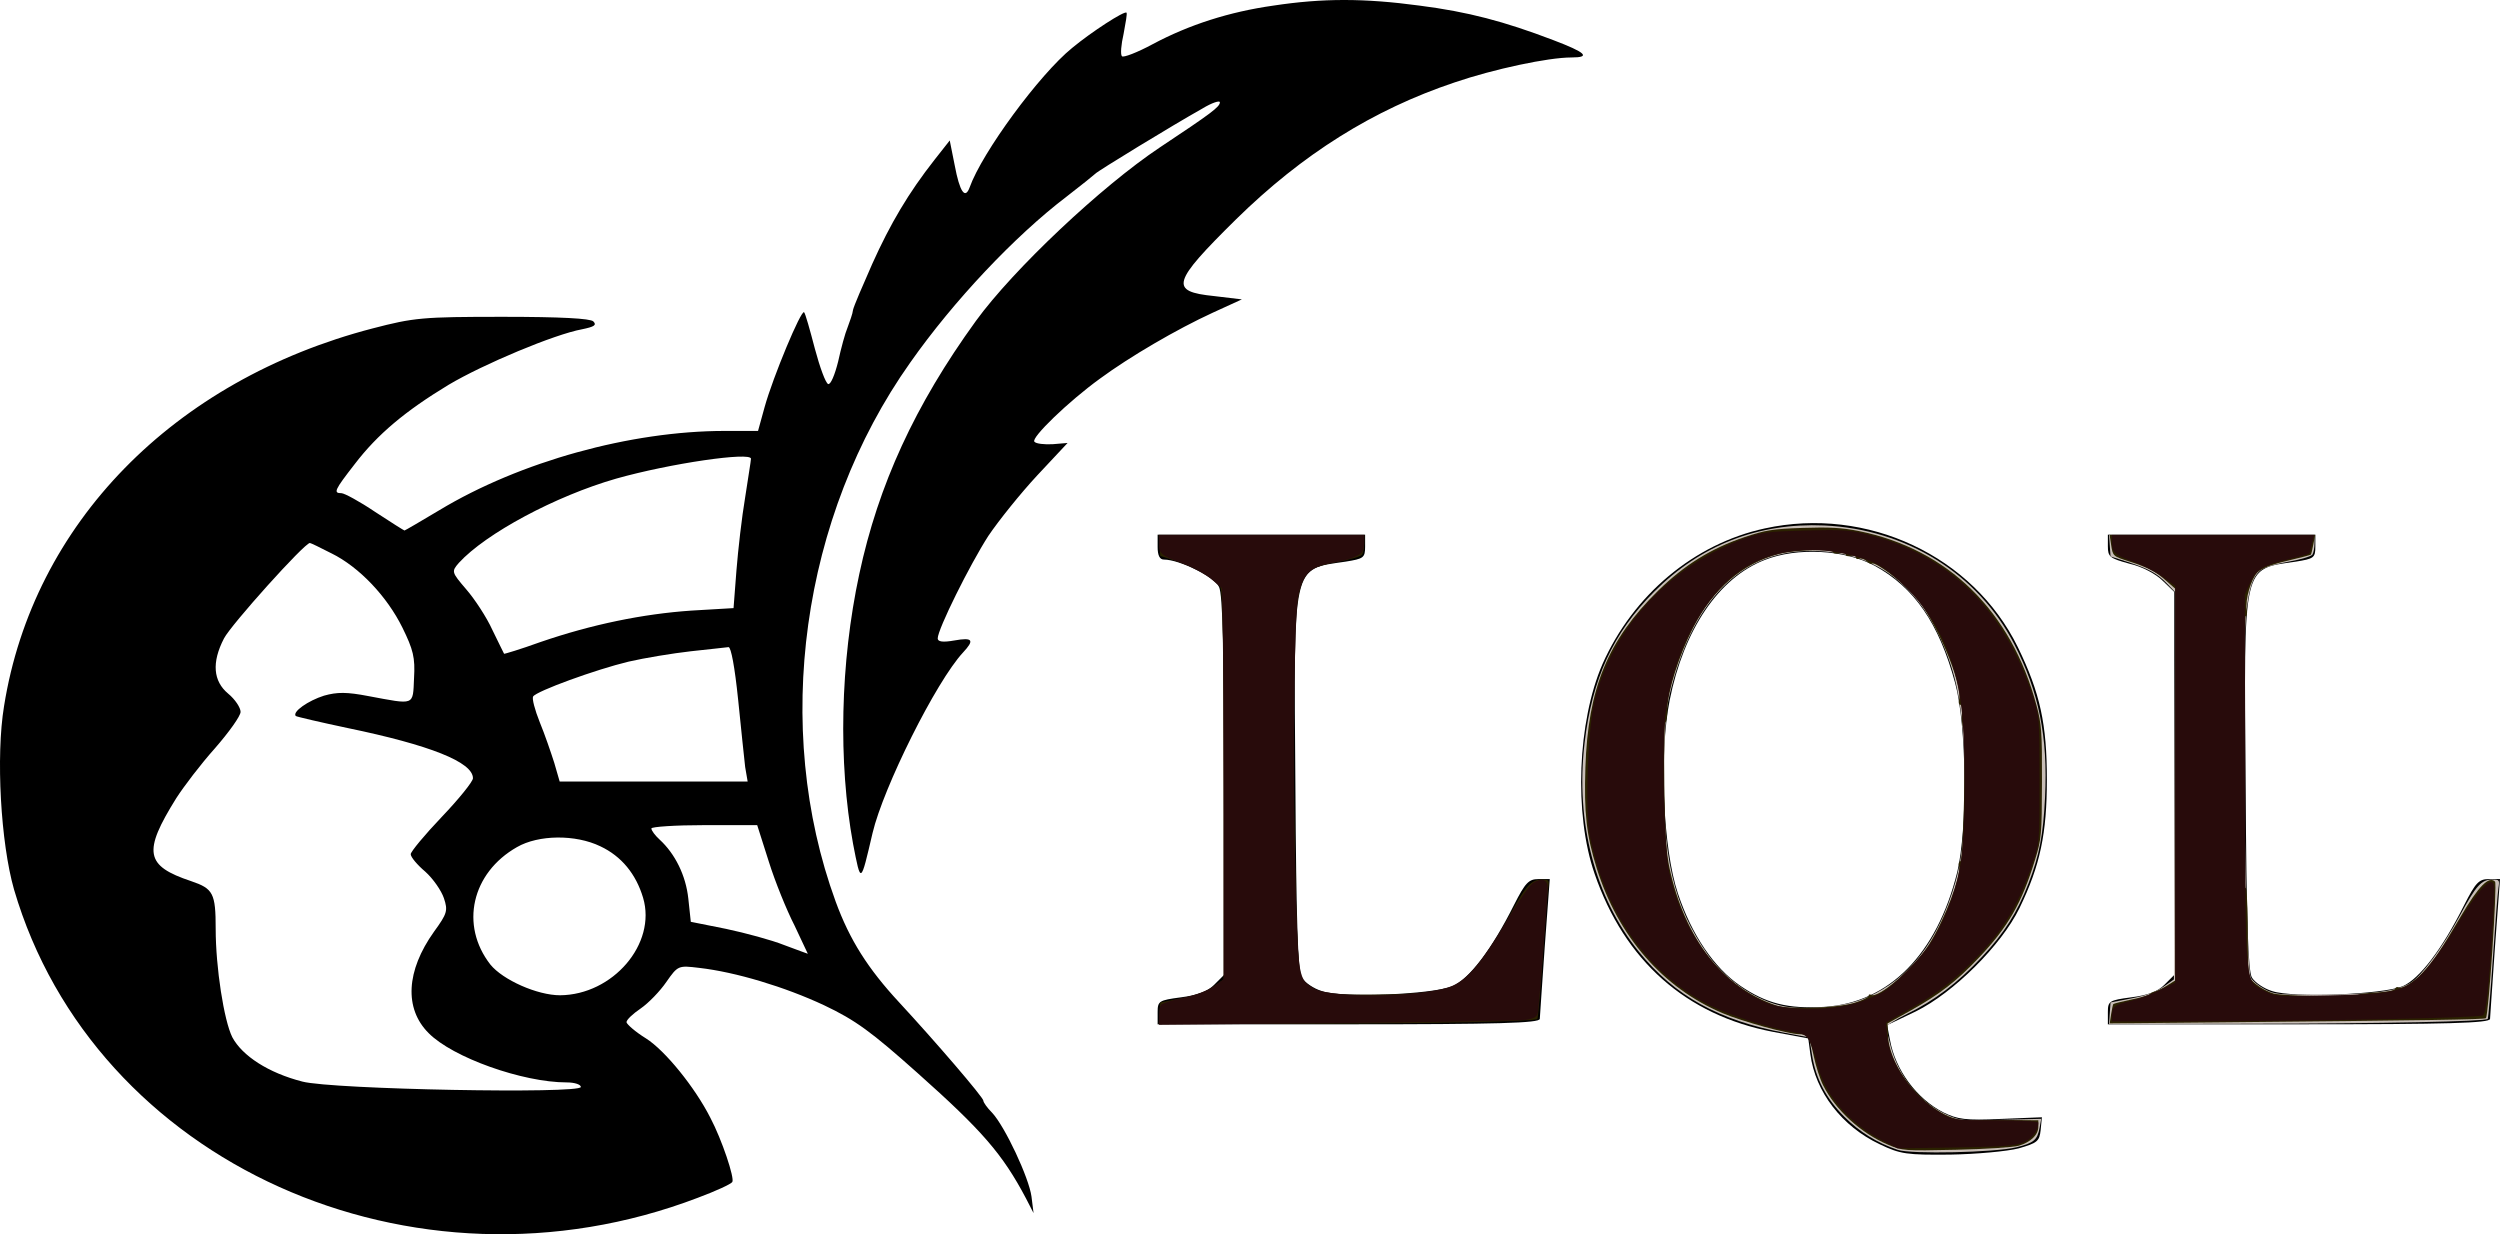 <?xml version="1.0" encoding="UTF-8" standalone="no"?>
<svg
   xmlns:dc="http://purl.org/dc/elements/1.1/"
   xmlns:cc="http://creativecommons.org/ns#"
   xmlns:rdf="http://www.w3.org/1999/02/22-rdf-syntax-ns#"
   xmlns:svg="http://www.w3.org/2000/svg"
   xmlns="http://www.w3.org/2000/svg"
   xmlns:sodipodi="http://sodipodi.sourceforge.net/DTD/sodipodi-0.dtd"
   xmlns:inkscape="http://www.inkscape.org/namespaces/inkscape"
   version="1.0"
   width="602.478pt"
   height="297.439pt"
   viewBox="0 0 602.478 297.439"
   preserveAspectRatio="xMidYMid meet"
   id="svg3741"
   sodipodi:docname="05-lql-full.svg"
   inkscape:version="0.92.5 (2060ec1f9f, 2020-04-08)">
  <defs
     id="defs3745" />
  <sodipodi:namedview
     pagecolor="#ffffff"
     bordercolor="#666666"
     borderopacity="1"
     objecttolerance="10"
     gridtolerance="10"
     guidetolerance="10"
     inkscape:pageopacity="0"
     inkscape:pageshadow="2"
     inkscape:window-width="1366"
     inkscape:window-height="705"
     id="namedview3743"
     showgrid="false"
     inkscape:zoom="1.228125"
     inkscape:cx="419.97037"
     inkscape:cy="225.35472"
     inkscape:window-x="-8"
     inkscape:window-y="-8"
     inkscape:window-maximized="1"
     inkscape:current-layer="svg3741" />
  <g
     transform="matrix(0.1,0,0,-0.1,-13.022,312.85)"
     id="g3739"
     style="fill:#000000;stroke:none">
    <path
       d="m 3199,3115 c -106,-15 -203,-46 -291,-93 -37,-20 -71,-33 -74,-29 -4,4 -2,28 4,54 5,27 9,49 7,51 -5,5 -84,-46 -131,-85 -79,-64 -217,-252 -247,-336 -11,-30 -24,-11 -36,53 l -12,60 -37,-47 c -62,-79 -106,-153 -150,-251 -23,-52 -44,-101 -46,-110 -1,-10 -8,-28 -13,-42 -6,-14 -16,-51 -23,-83 -8,-32 -18,-56 -24,-54 -6,2 -20,40 -32,85 -12,46 -23,85 -26,88 -7,7 -75,-156 -95,-228 l -16,-58 h -80 c -227,0 -494,-74 -688,-191 -45,-27 -83,-49 -84,-49 -1,0 -33,20 -71,45 -37,25 -74,45 -81,45 -20,0 -17,7 32,70 55,72 122,128 226,191 84,50 256,122 322,134 29,6 36,10 27,19 -7,7 -78,11 -218,11 -194,0 -214,-2 -314,-28 C 548,2212 210,1866 140,1427 120,1306 132,1097 164,985 357,326 1126,-20 1812,242 c 43,16 80,33 83,38 6,9 -25,102 -53,155 -37,73 -109,162 -155,191 -26,16 -46,34 -47,39 0,6 15,20 34,33 19,13 47,42 62,64 28,40 29,40 79,34 88,-10 207,-46 301,-90 76,-36 114,-64 225,-163 156,-139 205,-195 262,-303 l 18,-35 -5,40 c -6,45 -64,169 -95,202 -12,12 -21,25 -21,29 0,8 -116,143 -203,237 -75,81 -119,150 -153,243 -153,419 -83,928 180,1299 104,148 252,305 377,400 35,27 66,52 69,55 5,6 185,116 258,157 23,14 42,20 42,15 0,-11 -20,-26 -145,-109 -141,-94 -353,-294 -443,-418 -147,-203 -235,-395 -281,-610 -46,-214 -51,-453 -15,-650 19,-98 18,-98 47,26 26,110 153,365 218,435 28,30 24,37 -21,29 -28,-5 -40,-3 -40,5 0,22 77,177 122,247 25,37 78,103 118,146 l 73,78 -36,-3 c -20,-1 -40,1 -44,6 -9,9 82,97 158,152 72,53 185,119 272,159 l 70,32 -67,8 c -108,11 -102,32 53,185 160,157 330,264 527,330 94,32 225,60 281,60 48,0 35,12 -44,42 -118,45 -205,68 -322,83 -134,18 -233,18 -352,0 z M 1940,2023 c 0,-5 -7,-46 -14,-93 -8,-47 -17,-126 -21,-176 l -7,-91 -102,-6 c -116,-8 -239,-33 -364,-76 -47,-17 -87,-29 -87,-28 -1,1 -13,27 -28,57 -14,31 -43,75 -63,98 -36,42 -36,43 -18,64 65,71 233,161 379,203 131,37 325,65 325,48 z M 929,1795 c 67,-33 134,-104 171,-179 26,-53 31,-72 28,-122 -3,-67 3,-64 -110,-43 -52,10 -75,10 -107,1 -38,-12 -77,-39 -68,-49 3,-2 59,-15 125,-29 198,-41 302,-82 302,-121 0,-8 -34,-50 -75,-93 -41,-43 -75,-84 -75,-90 0,-7 16,-26 35,-42 19,-17 39,-46 45,-64 10,-30 8,-37 -24,-81 -67,-94 -72,-185 -13,-244 58,-59 227,-119 333,-119 19,0 34,-5 34,-11 0,-17 -599,-6 -671,13 -82,21 -145,62 -169,107 -20,40 -40,168 -40,261 0,86 -6,97 -59,115 -111,37 -117,70 -36,200 18,28 59,82 93,120 34,39 62,78 62,88 0,10 -13,30 -30,44 -36,30 -40,75 -10,133 17,33 194,230 207,230 2,0 25,-11 52,-25 z m 980,-352 c 7,-71 15,-144 17,-163 l 6,-35 h -227 -226 l -13,45 c -8,25 -23,69 -35,98 -12,30 -19,57 -16,62 8,13 151,65 230,84 39,9 106,20 150,25 44,5 85,9 91,10 6,0 15,-48 23,-126 z m 74,-391 c 15,-48 43,-117 62,-154 18,-38 32,-68 32,-68 -1,0 -27,10 -57,21 -30,12 -93,29 -140,39 l -85,17 -6,56 c -6,56 -32,108 -69,142 -11,10 -20,22 -20,27 0,4 57,8 128,8 h 127 z m -406,37 c 51,-24 86,-67 103,-124 33,-111 -73,-234 -200,-235 -55,0 -138,37 -168,74 -74,95 -45,221 64,283 52,30 141,31 201,2 z"
       id="path3731"
       inkscape:connector-curvature="0" />
    <path
       d="m 4383,1855 c -170,-37 -317,-160 -391,-327 -60,-138 -69,-361 -19,-505 72,-210 221,-341 429,-381 l 86,-16 5,-38 c 12,-91 76,-174 167,-217 50,-24 65,-26 170,-25 63,1 138,8 165,15 45,13 50,17 53,44 l 3,31 -99,-4 c -85,-4 -104,-1 -139,16 -64,33 -115,102 -128,174 l -7,36 69,33 c 91,45 206,159 250,249 50,103 66,180 66,310 0,133 -16,208 -70,319 -108,220 -363,340 -610,286 z m 265,-90 c 95,-52 155,-138 194,-283 28,-102 30,-351 5,-455 -49,-198 -164,-315 -321,-325 -87,-5 -139,8 -202,51 -63,43 -117,123 -150,222 -36,107 -46,335 -20,466 34,170 118,295 229,338 78,31 193,25 265,-14 z"
       id="path3733"
       inkscape:connector-curvature="0" />
    <path
       d="m 2920,1810 c 0,-20 5,-30 15,-30 38,0 122,-42 133,-66 9,-18 12,-157 12,-480 V 779 l -24,-24 c -16,-16 -40,-25 -80,-30 -53,-7 -56,-9 -56,-36 v -29 h 460 c 361,0 460,3 461,13 0,6 6,85 12,175 l 12,162 h -27 c -24,0 -32,-9 -59,-62 -54,-108 -108,-178 -148,-196 -48,-20 -264,-29 -315,-12 -20,6 -42,21 -49,33 -9,16 -13,135 -15,463 -4,540 -9,520 121,539 43,7 47,9 47,36 v 29 h -250 -250 z"
       id="path3735"
       inkscape:connector-curvature="0" />
    <path
       d="m 5210,1812 c 0,-26 5,-29 52,-42 31,-7 64,-25 80,-41 l 28,-27 V 1240 779 l -24,-24 c -16,-16 -40,-25 -80,-30 -53,-7 -56,-9 -56,-36 v -29 h 460 c 361,0 460,3 461,13 0,6 6,85 12,175 l 12,162 h -27 c -24,0 -32,-9 -59,-62 -54,-108 -108,-178 -148,-196 -48,-20 -264,-29 -315,-12 -20,6 -42,21 -49,33 -9,16 -13,135 -15,463 -4,540 -9,520 121,539 43,7 47,9 47,36 v 29 h -250 -250 z"
       id="path3737"
       inkscape:connector-curvature="0" />
  </g>
  <path
     style="fill:#c8beb7;stroke-width:0.611"
     d="m 457.329,277.106 c -4.912,-1.65 -9.211,-4.316 -12.849,-7.968 -4.416,-4.433 -6.895,-9.183 -7.803,-14.95 l -0.659,-4.182 -5.833,-1.09 c -15.895,-2.97 -26.642,-8.936 -35.212,-19.547 -10.604,-13.128 -15.327,-31.238 -13.109,-50.261 1.814,-15.558 6.864,-26.54 16.795,-36.523 11.165,-11.223 25.063,-16.641 40.92,-15.953 19.792,0.859 37.075,11.629 45.813,28.547 5.978,11.575 8.152,22.357 7.448,36.938 -0.444,9.188 -1.365,13.985 -3.989,20.778 -2.717,7.035 -5.836,11.954 -11.249,17.742 -5.865,6.271 -11.39,10.477 -17.983,13.692 -2.771,1.351 -5.038,2.803 -5.038,3.227 0,0.424 0.506,2.597 1.125,4.829 2.036,7.342 6.911,13.255 13.363,16.209 3.209,1.469 3.714,1.518 13.094,1.28 l 9.757,-0.248 -0.394,2.162 c -0.535,2.937 -1.407,3.671 -5.582,4.696 -5.152,1.265 -25.392,1.705 -28.616,0.622 z m -9.17,-36.064 c 10.419,-3.782 17.733,-12.244 22.229,-25.718 2.389,-7.159 3.127,-13.453 3.112,-26.549 -0.014,-12.419 -1.087,-21.532 -3.344,-28.388 -5.371,-16.314 -14.904,-25.439 -28.489,-27.268 -19.131,-2.576 -32.585,8.638 -38.815,32.352 -1.329,5.057 -1.587,7.597 -1.841,18.097 -0.548,22.646 2.203,34.699 10.636,46.588 4.412,6.221 11.754,11.145 18.453,12.377 4.836,0.889 13.462,0.177 18.059,-1.492 z"
     id="path3751"
     inkscape:connector-curvature="0" />
  <path
     style="fill:#c8beb7;stroke-width:0.611"
     d="m 508.439,244.178 0.188,-2.595 5.091,-0.99 c 3.509,-0.682 5.881,-1.545 7.634,-2.777 l 2.543,-1.787 0.157,-46.656 0.157,-46.656 -1.989,-2.07 c -2.398,-2.496 -4.392,-3.588 -9.622,-5.27 l -3.969,-1.276 -0.188,-2.595 -0.188,-2.595 h 24.768 24.768 l -0.009,1.985 c -0.005,1.092 -0.23,2.332 -0.5,2.757 -0.27,0.425 -2.778,1.175 -5.574,1.666 -2.796,0.492 -5.754,1.333 -6.574,1.871 -2.111,1.383 -3.139,4.285 -3.825,10.795 -1.224,11.616 -0.26,85.041 1.151,87.678 0.393,0.735 1.874,1.956 3.29,2.712 2.416,1.291 3.275,1.373 13.873,1.332 12.15,-0.048 18.009,-0.828 21.264,-2.83 2.751,-1.692 7.821,-8.607 11.997,-16.362 3.841,-7.132 5.126,-8.55 7.75,-8.55 1.681,0 1.772,0.123 1.469,1.985 -0.178,1.092 -0.767,8.58 -1.309,16.641 -0.542,8.061 -1.119,14.794 -1.282,14.962 -0.592,0.612 -25.09,1.105 -57.788,1.162 l -33.47,0.059 z"
     id="path3753"
     inkscape:connector-curvature="0" />
  <path
     style="fill:#2b2200;stroke-width:0.611"
     d="m 279.431,244.178 0.188,-2.595 5.091,-0.99 c 3.511,-0.683 5.88,-1.545 7.634,-2.778 l 2.543,-1.788 -0.021,-46.382 c -0.016,-33.859 -0.213,-46.824 -0.731,-48.017 -0.871,-2.005 -5.252,-4.653 -10.545,-6.372 l -3.969,-1.289 -0.188,-2.528 -0.188,-2.528 h 24.768 24.768 l -0.009,1.985 c -0.005,1.092 -0.23,2.332 -0.5,2.757 -0.27,0.425 -2.778,1.175 -5.574,1.666 -2.796,0.492 -5.754,1.333 -6.574,1.871 -2.111,1.383 -3.139,4.285 -3.825,10.795 -1.211,11.496 -0.25,85.06 1.146,87.668 0.396,0.74 1.879,1.965 3.295,2.722 2.416,1.291 3.275,1.373 13.873,1.332 12.15,-0.048 18.009,-0.828 21.264,-2.83 2.751,-1.692 7.821,-8.607 11.997,-16.362 3.841,-7.132 5.126,-8.55 7.75,-8.55 1.681,0 1.772,0.123 1.469,1.985 -0.178,1.092 -0.767,8.58 -1.309,16.641 -0.542,8.061 -1.119,14.794 -1.282,14.962 -0.592,0.612 -25.09,1.105 -57.788,1.162 l -33.47,0.059 z"
     id="path3755"
     inkscape:connector-curvature="0" />
  <path
     style="fill:#2b2200;stroke-width:0.611"
     d="m 455.024,275.871 c -6.587,-2.787 -12.651,-8.337 -15.684,-14.356 -0.738,-1.465 -1.75,-4.619 -2.248,-7.01 -0.932,-4.469 -1.47,-5.263 -3.58,-5.28 -2.584,-0.021 -13.658,-3.066 -18.342,-5.042 -14.46,-6.102 -25.241,-18.509 -30.385,-34.966 -2.471,-7.905 -3.07,-13.248 -2.718,-24.251 0.611,-19.11 5.38,-30.703 17.533,-42.619 6.324,-6.201 12.76,-10.194 20.782,-12.894 5.083,-1.711 6.83,-1.988 14.101,-2.238 6.315,-0.217 9.525,-0.037 13.426,0.753 21.571,4.371 36.776,19.276 42.879,42.031 1.202,4.483 1.342,6.453 1.307,18.454 -0.037,12.731 -0.124,13.711 -1.655,18.711 -3.21,10.484 -6.475,16.177 -13.569,23.659 -5.346,5.639 -9.48,8.834 -16.489,12.745 l -5.496,3.067 0.1,2.828 c 0.321,9.099 11.324,20.827 19.243,20.51 1.453,-0.058 5.871,-0.08 9.817,-0.049 l 7.176,0.057 v 1.527 c 0,1.977 -1.771,3.711 -4.693,4.594 -1.281,0.387 -8.101,0.829 -15.154,0.983 -12.54,0.273 -12.903,0.246 -16.351,-1.213 z m -7.924,-34.26 c 1.763,-0.545 3.206,-1.272 3.206,-1.614 0,-0.343 0.265,-0.46 0.588,-0.26 1.703,1.053 10.47,-6.574 14.022,-12.197 3.802,-6.019 7.925,-16.925 7.157,-18.927 -0.178,-0.464 -0.007,-0.95 0.38,-1.079 0.777,-0.259 1.368,-31.217 0.619,-32.429 -0.226,-0.365 -0.335,-1.702 -0.244,-2.971 0.092,-1.269 -0.104,-2.307 -0.434,-2.307 -0.33,0 -0.464,-0.521 -0.297,-1.158 0.997,-3.811 -5.733,-19.547 -10.782,-25.212 -3.017,-3.385 -9.557,-8.263 -10.207,-7.613 -0.185,0.185 -0.751,-0.078 -1.259,-0.586 -0.507,-0.507 -1.299,-0.777 -1.759,-0.601 -0.461,0.177 -0.837,0.023 -0.837,-0.341 0,-0.365 -0.55,-0.519 -1.221,-0.343 -0.672,0.176 -1.221,0.038 -1.221,-0.305 0,-0.344 -0.687,-0.493 -1.527,-0.333 -0.84,0.161 -1.527,0.055 -1.527,-0.234 0,-0.867 -9.255,-0.594 -13.012,0.385 -8.794,2.291 -15.855,8.341 -20.688,17.727 -3.411,6.624 -6.169,15.317 -6.245,19.679 -0.03,1.761 -0.251,3.204 -0.489,3.206 -0.239,0.002 -0.346,6.805 -0.24,15.118 0.147,11.45 0.45,16.299 1.251,20 3.667,16.953 12.858,28.789 25.682,33.076 3.209,1.073 14.741,0.66 19.084,-0.682 z"
     id="path3757"
     inkscape:connector-curvature="0" />
  <path
     style="fill:#2b2200;stroke-width:0.611"
     d="m 508.763,244.412 c 0.188,-1.22 0.425,-2.317 0.526,-2.438 0.101,-0.121 2.044,-0.61 4.316,-1.086 2.272,-0.476 4.28,-1.064 4.462,-1.307 0.182,-0.242 0.743,-0.531 1.247,-0.641 0.504,-0.11 1.809,-0.751 2.901,-1.424 l 1.985,-1.223 v -47.215 -47.215 l -2.146,-1.884 c -2.584,-2.268 -4.414,-3.23 -8.847,-4.647 -4.058,-1.298 -4.03,-1.271 -4.462,-4.13 l -0.346,-2.29 h 24.762 24.762 l -0.428,2.29 c -0.235,1.26 -0.504,2.368 -0.598,2.464 -0.093,0.095 -2.704,0.775 -5.801,1.511 -3.818,0.907 -6.088,1.795 -7.05,2.757 -1.571,1.571 -3.041,6.681 -2.594,9.018 0.158,0.827 0.051,1.503 -0.239,1.503 -0.289,0 -0.522,14.908 -0.517,33.13 0.005,18.221 0.211,32.812 0.458,32.423 0.247,-0.389 0.476,3.321 0.51,8.244 0.097,14.043 -0.02,13.201 2.074,14.963 1.029,0.866 2.894,1.859 4.143,2.206 2.339,0.65 19.816,0.904 20.423,0.298 0.187,-0.187 2.215,-0.431 4.506,-0.542 2.358,-0.114 4.265,-0.498 4.394,-0.885 0.125,-0.376 0.471,-0.533 0.768,-0.349 0.834,0.515 3.733,-1.223 5.803,-3.481 2.821,-3.076 4.542,-5.611 9.282,-13.673 4.263,-7.251 6.763,-9.779 8.226,-8.316 0.567,0.567 -1.553,32.256 -2.202,32.905 -0.317,0.317 -14.637,0.54 -65.521,1.018 l -25.141,0.236 z"
     id="path3759"
     inkscape:connector-curvature="0" />
  <path
     style="fill:#280b0b;stroke-width:0.611"
     d="m 279.323,244.885 c 0.005,-1.145 0.211,-2.374 0.458,-2.732 0.247,-0.358 2.647,-1.12 5.334,-1.693 3.022,-0.645 5.817,-1.689 7.328,-2.737 l 2.443,-1.694 v -39.666 c 0,-21.816 -0.099,-43.036 -0.22,-47.156 l -0.22,-7.491 -2.462,-2.107 c -1.354,-1.159 -4.415,-2.843 -6.803,-3.742 -5.488,-2.067 -5.868,-2.384 -5.868,-4.893 v -2.063 h 24.733 24.733 l -0.009,1.679 c -0.005,0.924 -0.217,2.006 -0.47,2.405 -0.545,0.857 -3.08,1.883 -5.811,2.352 -6.658,1.143 -8.246,2.458 -9.559,7.915 -1.083,4.5 -1.5,44.968 -0.719,69.853 0.718,22.905 0.699,22.796 4.466,25.087 4.182,2.543 27.23,2.09 33.404,-0.657 3.725,-1.657 7.172,-5.806 13.081,-15.747 2.62,-4.407 5.423,-8.446 6.23,-8.974 2.19,-1.435 3.68,-0.897 3.586,1.295 -0.182,4.269 -2.129,28.799 -2.379,29.978 -0.21,0.989 -0.886,1.382 -2.878,1.674 -1.432,0.21 -21.91,0.565 -45.505,0.789 l -42.901,0.408 z"
     id="path3825"
     inkscape:connector-curvature="0" />
  <path
     style="fill:#280b0b;stroke-width:0.611"
     d="m 453.564,274.828 c -7.378,-3.762 -13.331,-10.411 -15.239,-17.019 -2.528,-8.758 -2.26,-8.395 -6.779,-9.182 -5.4,-0.94 -14.881,-4.01 -19.407,-6.283 -14.95,-7.507 -25.514,-22.493 -29.055,-41.218 -1.135,-6.001 -0.392,-26.021 1.201,-32.354 4.484,-17.828 18.231,-32.605 36.403,-39.128 3.742,-1.343 5.542,-1.568 14.437,-1.805 8.83,-0.235 10.815,-0.106 15.139,0.988 19.3,4.881 32.626,17.886 39.508,38.557 1.711,5.138 1.728,5.346 1.742,20.458 0.014,15.235 0.01,15.278 -1.747,20.458 -3.684,10.862 -7.676,17.086 -16.078,25.066 -3.836,3.644 -7.458,6.331 -12.309,9.132 l -6.873,3.969 0.298,3.208 c 0.621,6.672 6.199,14.685 12.905,18.538 3.028,1.74 3.138,1.754 13.282,1.76 5.933,0.003 10.229,0.245 10.229,0.577 0,1.888 -1.462,3.871 -3.508,4.758 -1.842,0.799 -5.063,1.039 -16.34,1.217 l -14.046,0.222 z m -9.834,-32.299 c 1.925,-0.315 4.399,-0.962 5.496,-1.437 1.098,-0.475 2.738,-1.165 3.645,-1.534 2.736,-1.111 10.414,-8.882 12.867,-13.023 3.451,-5.826 5.993,-12.971 6.92,-19.456 1.086,-7.592 1.083,-28.314 -0.004,-36.947 -1.455,-11.548 -5.947,-21.241 -13.16,-28.397 -5.428,-5.385 -7.592,-6.598 -14.686,-8.229 -8.914,-2.05 -17.932,-0.781 -24.59,3.462 -9.471,6.035 -17.092,20.253 -18.851,35.174 -0.921,7.811 -0.329,32.577 0.911,38.083 3.361,14.923 12.272,26.813 23.584,31.468 3.752,1.544 11.371,1.9 17.867,0.837 z"
     id="path3827"
     inkscape:connector-curvature="0" />
  <path
     style="fill:#280b0b;stroke-width:0.611"
     d="m 508.941,244.789 c 0.015,-2.138 0.656,-2.665 4.265,-3.507 1.847,-0.431 5.076,-1.614 7.176,-2.629 l 3.817,-1.845 v -47.79 -47.79 l -2.94,-2.158 c -1.617,-1.187 -4.818,-2.84 -7.113,-3.673 -4.528,-1.643 -5.19,-2.256 -5.205,-4.807 l -0.009,-1.679 h 24.363 24.363 l -0.493,2.186 c -0.271,1.202 -0.586,2.26 -0.699,2.352 -0.113,0.091 -2.102,0.632 -4.418,1.202 -7.001,1.723 -8.199,2.425 -9.706,5.69 l -1.349,2.921 0.068,44.58 c 0.077,50.475 -0.11,48.37 4.512,50.852 2.71,1.455 2.924,1.472 15.573,1.2 15.807,-0.339 18.281,-0.923 22.686,-5.352 1.662,-1.671 5.052,-6.384 7.534,-10.474 4.936,-8.134 7.569,-11.493 9.01,-11.493 0.81,0 0.882,0.962 0.532,7.176 -0.959,17.065 -1.694,24.276 -2.54,24.938 -0.825,0.646 -43.336,1.472 -75.849,1.473 l -13.588,6.7e-4 z"
     id="path3829"
     inkscape:connector-curvature="0" />
</svg>
